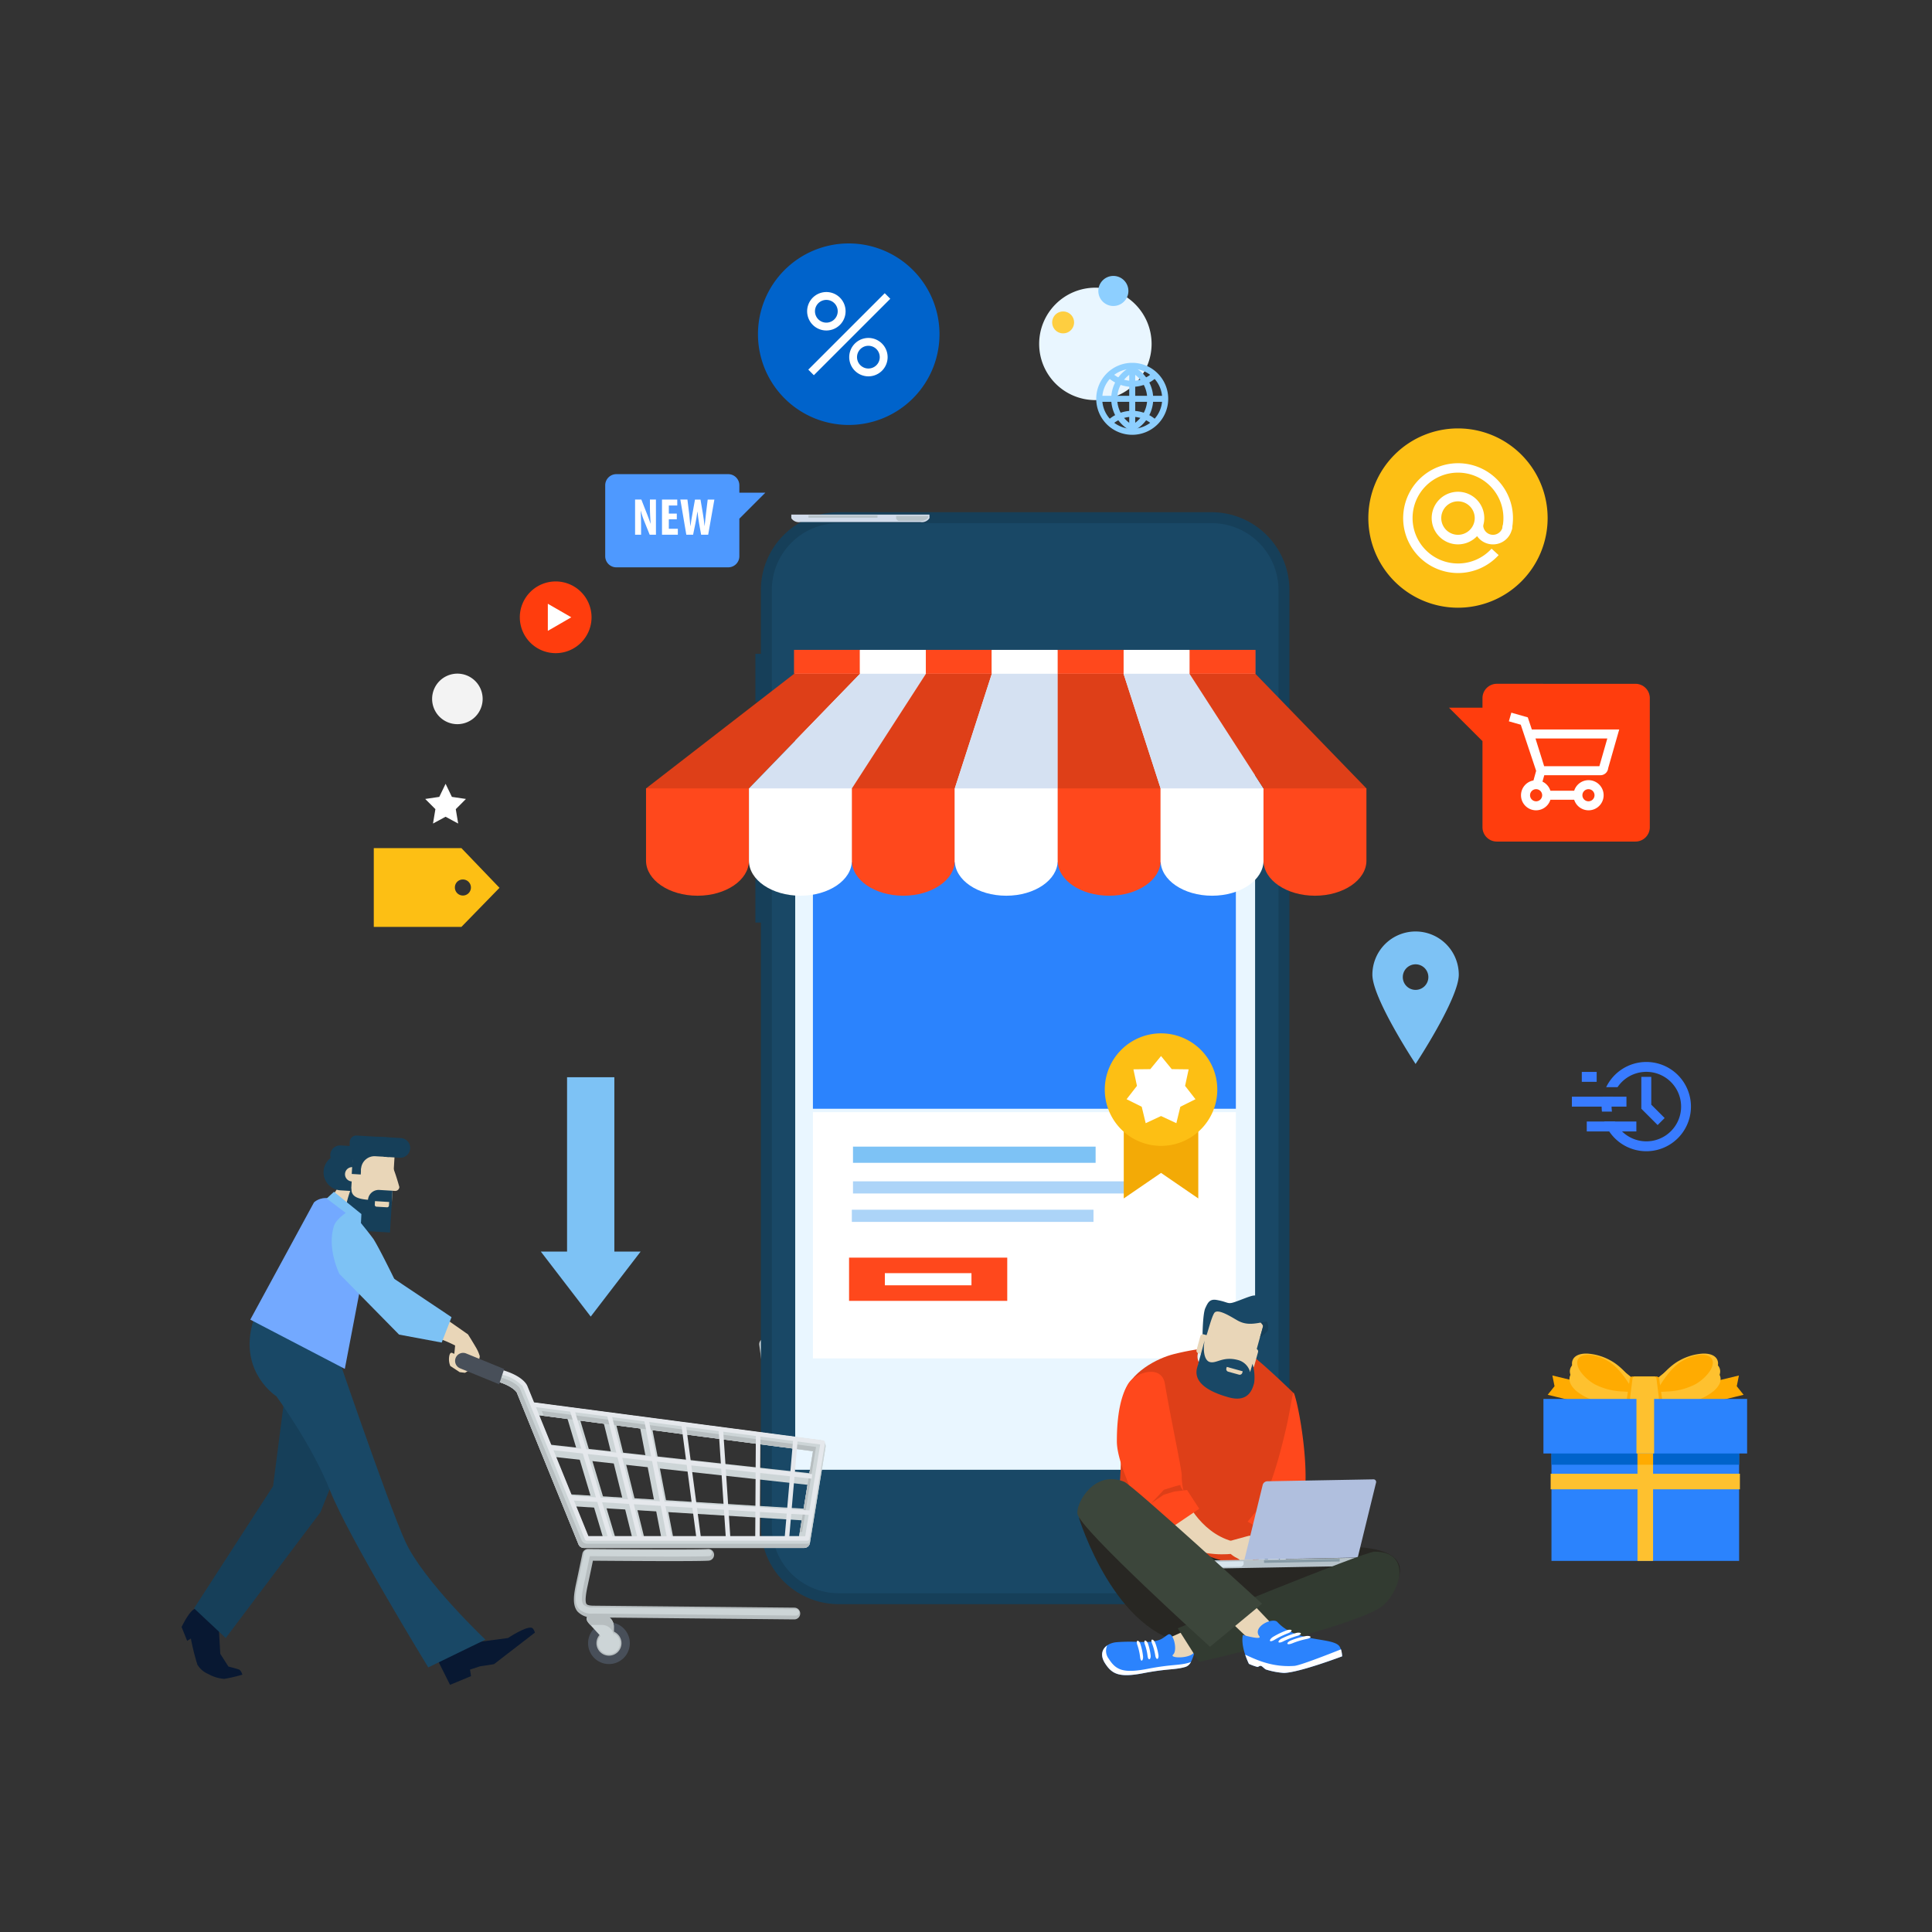 <svg xmlns="http://www.w3.org/2000/svg" width="500" height="500" viewBox="0 0 500 500">
  <rect x="0" y="0" width="500" height="500" fill="#333333" stroke="none"/>
  <g id="Business" transform="translate(-50 -50)">
    <rect id="Rectangle_545" data-name="Rectangle 545" width="500" height="500" transform="translate(50 50)" fill="none"/>
    <g id="Group_1738" data-name="Group 1738" transform="translate(0.424 0.484)">
      <rect id="Rectangle_544" data-name="Rectangle 544" width="500" height="500" transform="translate(49.576 49.516)" fill="none"/>
      <g id="Group_1434" data-name="Group 1434" transform="translate(-31.458 91.202)">
        <g id="Group_1430" data-name="Group 1430" transform="translate(480.476 308.616)">
          <path id="Path_1939" data-name="Path 1939" d="M633.579,437.892l.608-2.5.6-2.5-12.541-3.031.56,2.778-1.768,2.217Z" transform="translate(-619.937 -424.187)" fill="#ffab01"/>
          <path id="Path_1940" data-name="Path 1940" d="M673.763,437.892l-.605-2.5-.6-2.5,12.542-3.031-.561,2.778,1.77,2.217Z" transform="translate(-634.511 -424.187)" fill="#ffab01"/>
          <path id="Path_1941" data-name="Path 1941" d="M644.881,433.2h0c1.2.036,2.026.006,2.06.006l1.4-.049-.734-1.19c-.634-1.013-3.97-6.177-7.835-8.235a14.268,14.268,0,0,0-6.019-1.78c-1.831-.055-3.135.473-3.677,1.482s-.257,2.383.81,3.871a14.268,14.268,0,0,0,4.834,4C637.855,432.439,640.941,433.079,644.881,433.2Z" transform="translate(-622.418 -421.948)" fill="#fec12f"/>
          <path id="Path_1942" data-name="Path 1942" d="M644.707,435.134h0c1.081-.274,1.805-.514,1.834-.526l1.236-.409-.967-.965c-.837-.823-5.173-4.975-9.163-5.98a12.3,12.3,0,0,0-5.829-.176c-1.646.417-2.668,1.265-2.884,2.387s.407,2.384,1.75,3.551a13.238,13.238,0,0,0,5.363,2.634C638.254,436.2,641.17,436.032,644.707,435.134Z" transform="translate(-622.159 -423.322)" fill="#fec12f"/>
          <path id="Path_1943" data-name="Path 1943" d="M644.853,432.387h0c1.078-.276,1.806-.518,1.835-.526l1.234-.411-.969-.964c-.834-.823-5.174-4.976-9.163-5.981a12.29,12.29,0,0,0-5.827-.176c-1.646.419-2.671,1.266-2.886,2.387s.41,2.382,1.75,3.55a13.21,13.21,0,0,0,5.366,2.633C638.4,433.455,641.314,433.282,644.853,432.387Z" transform="translate(-622.2 -422.544)" fill="#fec12f"/>
          <path id="Path_1944" data-name="Path 1944" d="M643.506,431.888h0c.97.075,1.634.081,1.66.085l1.13.01-.544-.985c-.475-.84-2.967-5.124-6.005-6.927a11.427,11.427,0,0,0-4.78-1.66c-1.476-.115-2.544.26-3.018,1.053s-.3,1.912.506,3.149a11.483,11.483,0,0,0,3.743,3.4A17.2,17.2,0,0,0,643.506,431.888Z" transform="translate(-622.949 -422.073)" fill="#ffab01"/>
          <path id="Path_1945" data-name="Path 1945" d="M660.135,433.2h0c-1.2.036-2.025.006-2.061.006l-1.4-.049.732-1.19c.635-1.013,3.973-6.177,7.837-8.235a14.3,14.3,0,0,1,6.02-1.78c1.833-.055,3.138.473,3.682,1.482s.252,2.383-.815,3.871a14.26,14.26,0,0,1-4.832,4C667.161,432.439,664.073,433.079,660.135,433.2Z" transform="translate(-630.018 -421.948)" fill="#fec12f"/>
          <path id="Path_1946" data-name="Path 1946" d="M660.17,435.134h0c-1.08-.274-1.809-.514-1.837-.526L657.1,434.2l.969-.965c.833-.823,5.172-4.975,9.161-5.98a12.3,12.3,0,0,1,5.829-.176c1.648.417,2.671,1.265,2.886,2.387s-.407,2.384-1.752,3.551a13.2,13.2,0,0,1-5.362,2.634C666.623,436.2,663.707,436.032,660.17,435.134Z" transform="translate(-630.138 -423.322)" fill="#fec12f"/>
          <path id="Path_1947" data-name="Path 1947" d="M660.025,432.387h0c-1.081-.276-1.8-.518-1.835-.526l-1.233-.411.967-.964c.837-.823,5.174-4.976,9.163-5.981a12.3,12.3,0,0,1,5.83-.176c1.646.419,2.671,1.266,2.881,2.387s-.4,2.382-1.748,3.55a13.2,13.2,0,0,1-5.362,2.633C666.479,433.455,663.561,433.282,660.025,432.387Z" transform="translate(-630.098 -422.544)" fill="#fec12f"/>
          <path id="Path_1948" data-name="Path 1948" d="M663.055,431.888h0c-.969.075-1.632.081-1.66.085l-1.132.01.548-.985c.473-.84,2.964-5.124,6-6.927a11.427,11.427,0,0,1,4.782-1.66c1.476-.115,2.544.26,3.019,1.053s.294,1.912-.508,3.149a11.491,11.491,0,0,1-3.742,3.4A17.213,17.213,0,0,1,663.055,431.888Z" transform="translate(-631.033 -422.073)" fill="#ffab01"/>
          <path id="Path_1949" data-name="Path 1949" d="M658.731,436.009a.71.71,0,0,1-.759.643H650.36a.712.712,0,0,1-.762-.643l.762-5.15a.708.708,0,0,1,.761-.64h6.087a.711.711,0,0,1,.764.64Z" transform="translate(-628.016 -424.287)" fill="#ffab01"/>
          <path id="Path_1950" data-name="Path 1950" d="M658.229,435.822a.622.622,0,0,1-.621.622H651.38a.622.622,0,0,1-.622-.622l.622-4.981a.622.622,0,0,1,.622-.622h4.983a.622.622,0,0,1,.624.622Z" transform="translate(-628.345 -424.287)" fill="#fec12f"/>
          <path id="Path_1951" data-name="Path 1951" d="M670.958,454.526H622.4v30.3h48.56Z" transform="translate(-620.322 -431.163)" fill="#2b83fd"/>
          <path id="Path_1952" data-name="Path 1952" d="M670.958,454.526H622.4v5.4h48.56Z" transform="translate(-620.322 -431.163)" fill="#0063cb"/>
          <path id="Path_1953" data-name="Path 1953" d="M657.474,454.526h-4.027v30.3h4.027Z" transform="translate(-629.105 -431.163)" fill="#fec12f"/>
          <path id="Path_1954" data-name="Path 1954" d="M671.083,469.346v-4.027H622.107v4.027Z" transform="translate(-620.24 -434.216)" fill="#fec12f"/>
          <path id="Path_1955" data-name="Path 1955" d="M657.474,454.526h-4.027v5.4h4.027Z" transform="translate(-629.105 -431.163)" fill="#ffab01"/>
          <path id="Path_1956" data-name="Path 1956" d="M672.214,452.432H619.5V438.32h52.711Z" transform="translate(-619.503 -426.579)" fill="#2b83fd"/>
          <path id="Path_1957" data-name="Path 1957" d="M657.639,452.269h-4.565V437.742h4.565Z" transform="translate(-629 -426.415)" fill="#fec12f"/>
        </g>
        <path id="Path_1958" data-name="Path 1958" d="M373.047,493.478a5.4,5.4,0,1,1-5.4-5.393A5.4,5.4,0,0,1,373.047,493.478Z" transform="translate(-66.256 -132.041)" fill="#484f59"/>
        <path id="Path_1959" data-name="Path 1959" d="M371.737,494.328a3.239,3.239,0,1,1-3.238-3.239A3.238,3.238,0,0,1,371.737,494.328Z" transform="translate(-67.106 -132.89)" fill="#b7bec0"/>
        <path id="Path_1960" data-name="Path 1960" d="M371.522,494.471a2.879,2.879,0,1,1-2.881-2.876A2.877,2.877,0,0,1,371.522,494.471Z" transform="translate(-67.25 -133.034)" fill="#cdd5d7"/>
        <path id="Path_1961" data-name="Path 1961" d="M368.716,491.475c-.019,1.7-.965,2.06-2.111.813l-4.267-4.663c-1.142-1.252-.693-2.279,1-2.279h2.36a3.052,3.052,0,0,1,3.048,3.086Z" transform="translate(-66.101 -131.266)" fill="#cdd5d7"/>
        <path id="Path_1962" data-name="Path 1962" d="M362.725,488.045a3.051,3.051,0,0,1,.616-.057h2.36a3.037,3.037,0,0,1,3.024,2.8l.024-2.36a3.052,3.052,0,0,0-3.048-3.086h-2.36c-1.7,0-2.145,1.027-1,2.279Z" transform="translate(-66.101 -131.266)" fill="#b7bec0"/>
        <path id="Path_1963" data-name="Path 1963" d="M341.783,447.843a1.518,1.518,0,0,1-1.505-1.318l-3.764-28.36a1.518,1.518,0,1,1,3.01-.4l3.764,28.36a1.514,1.514,0,0,1-1.3,1.705A1.456,1.456,0,0,1,341.783,447.843Z" transform="translate(-58.971 -111.774)" fill="#cdd5d7"/>
        <path id="Path_1964" data-name="Path 1964" d="M353,448.355a1.519,1.519,0,0,1-1.515-1.418l-1.8-27.065a1.518,1.518,0,1,1,3.029-.2l1.8,27.065a1.514,1.514,0,0,1-1.409,1.615Z" transform="translate(-62.701 -112.287)" fill="#cdd5d7"/>
        <path id="Path_1965" data-name="Path 1965" d="M364.165,448.865h-.015a1.519,1.519,0,0,1-1.509-1.528l.158-25.77a1.521,1.521,0,0,1,1.524-1.51h.01a1.517,1.517,0,0,1,1.5,1.53l-.158,25.77A1.514,1.514,0,0,1,364.165,448.865Z" transform="translate(-66.366 -112.797)" fill="#cdd5d7"/>
        <path id="Path_1966" data-name="Path 1966" d="M374.612,449.375c-.043,0-.09,0-.133,0a1.517,1.517,0,0,1-1.381-1.648l2.116-24.476a1.52,1.52,0,0,1,3.029.263l-2.121,24.475A1.518,1.518,0,0,1,374.612,449.375Z" transform="translate(-69.322 -113.307)" fill="#cdd5d7"/>
        <path id="Path_1967" data-name="Path 1967" d="M338.867,181.779h-3.76V169.415h3.76Z" transform="translate(-58.577 -41.895)" fill="#163f59"/>
        <path id="Path_1968" data-name="Path 1968" d="M338.867,223.684h-3.76v-20.86h3.76Z" transform="translate(-58.577 -51.346)" fill="#163f59"/>
        <path id="Path_1969" data-name="Path 1969" d="M338.867,258.553h-3.76v-19.9h3.76Z" transform="translate(-58.577 -61.481)" fill="#163f59"/>
        <path id="Path_1970" data-name="Path 1970" d="M473.874,380.818a20.155,20.155,0,0,1-20.094,20.094h-96.6a20.155,20.155,0,0,1-20.094-20.094V138.41a20.155,20.155,0,0,1,20.094-20.094h96.6a20.155,20.155,0,0,1,20.094,20.094Z" transform="translate(-59.137 -27.44)" fill="#163f59"/>
        <path id="Path_1971" data-name="Path 1971" d="M358.3,399.2a17.285,17.285,0,0,1-17.26-17.262V139.528a17.282,17.282,0,0,1,17.26-17.262h96.6a17.278,17.278,0,0,1,17.256,17.262V381.935A17.28,17.28,0,0,1,454.9,399.2Z" transform="translate(-60.254 -28.557)" fill="#194866"/>
        <path id="Path_1972" data-name="Path 1972" d="M468.493,380.2H349.476V168.062H468.493Z" transform="translate(-62.642 -41.512)" fill="#e9f6ff"/>
        <path id="Path_1973" data-name="Path 1973" d="M355.865,308.42V244.6H465.323V308.42Z" transform="translate(-64.449 -63.162)" fill="#2b83fd"/>
        <path id="Path_1974" data-name="Path 1974" d="M355.865,398.561V334.828H465.323v63.733Z" transform="translate(-64.449 -88.687)" fill="#fff"/>
        <path id="Path_1975" data-name="Path 1975" d="M433.12,351.457H370.329v-4.19H433.12Z" transform="translate(-68.541 -92.206)" fill="#7dc2f5"/>
        <path id="Path_1976" data-name="Path 1976" d="M441.958,362.935H370.329v-3.143h71.629Z" transform="translate(-68.541 -95.749)" fill="#acd4f8"/>
        <path id="Path_1977" data-name="Path 1977" d="M432.453,373.186H369.915v-3.149h62.538Z" transform="translate(-68.424 -98.647)" fill="#acd4f8"/>
        <path id="Path_1978" data-name="Path 1978" d="M409.848,398.515H368.909V387.326h40.939Z" transform="translate(-68.139 -103.538)" fill="#ff481c"/>
        <path id="Path_1979" data-name="Path 1979" d="M404.243,396.072H381.827v-3.143h22.416Z" transform="translate(-71.793 -105.123)" fill="#fff"/>
        <path id="Path_1980" data-name="Path 1980" d="M295.64,217.942v18.727c0,5.017,5.967,9.078,13.319,9.078s13.311-4.061,13.311-9.078V217.942Z" transform="translate(-47.413 -55.622)" fill="#ff481c"/>
        <path id="Path_1981" data-name="Path 1981" d="M332.775,217.942v18.727c0,5.017,5.962,9.078,13.319,9.078s13.325-4.061,13.325-9.078V217.942Z" transform="translate(-57.917 -55.622)" fill="#fff"/>
        <path id="Path_1982" data-name="Path 1982" d="M369.929,217.942v18.727c0,5.017,5.957,9.078,13.31,9.078s13.32-4.061,13.32-9.078V217.942Z" transform="translate(-68.428 -55.622)" fill="#ff481c"/>
        <path id="Path_1983" data-name="Path 1983" d="M407.064,217.942v18.727c0,5.017,5.962,9.078,13.319,9.078s13.315-4.061,13.315-9.078V217.942Z" transform="translate(-78.932 -55.622)" fill="#fff"/>
        <path id="Path_1984" data-name="Path 1984" d="M444.2,217.942v18.727c0,5.017,5.963,9.078,13.32,9.078s13.315-4.061,13.315-9.078V217.942Z" transform="translate(-89.439 -55.622)" fill="#ff481c"/>
        <path id="Path_1985" data-name="Path 1985" d="M481.346,217.942v18.727c0,5.017,5.962,9.078,13.315,9.078s13.314-4.061,13.314-9.078V217.942Z" transform="translate(-99.945 -55.622)" fill="#fff"/>
        <path id="Path_1986" data-name="Path 1986" d="M518.48,217.942v18.727c0,5.017,5.968,9.078,13.315,9.078s13.32-4.061,13.32-9.078V217.942Z" transform="translate(-110.45 -55.622)" fill="#ff481c"/>
        <path id="Path_1987" data-name="Path 1987" d="M334.07,176.516q-19.228,14.878-38.43,29.745h26.63q14.425-14.877,28.822-29.745Z" transform="translate(-47.413 -43.904)" fill="#de3f18"/>
        <path id="Path_1988" data-name="Path 1988" d="M361.6,176.516q-14.4,14.878-28.822,29.745h26.644q9.6-14.877,19.206-29.745Z" transform="translate(-57.917 -43.904)" fill="#d5e1f2"/>
        <path id="Path_1989" data-name="Path 1989" d="M389.135,176.516q-9.61,14.878-19.206,29.745h26.63q4.8-14.877,9.607-29.745Z" transform="translate(-68.428 -43.904)" fill="#de3f18"/>
        <path id="Path_1990" data-name="Path 1990" d="M416.671,176.516q-4.8,14.878-9.607,29.745H433.7V176.516Z" transform="translate(-78.932 -43.904)" fill="#d5e1f2"/>
        <path id="Path_1991" data-name="Path 1991" d="M444.2,176.516v29.745h26.635q-4.8-14.877-9.612-29.745Z" transform="translate(-89.439 -43.904)" fill="#de3f18"/>
        <path id="Path_1992" data-name="Path 1992" d="M467.942,176.516q4.815,14.878,9.612,29.745h26.629q-9.6-14.877-19.205-29.745Z" transform="translate(-96.154 -43.904)" fill="#d5e1f2"/>
        <path id="Path_1993" data-name="Path 1993" d="M491.7,176.516q9.6,14.878,19.205,29.745h26.635q-14.4-14.877-28.818-29.745Z" transform="translate(-102.874 -43.904)" fill="#de3f18"/>
        <path id="Path_1994" data-name="Path 1994" d="M349.043,167.995v6.168H366.1v-6.168Z" transform="translate(-62.519 -41.493)" fill="#ff481c"/>
        <path id="Path_1995" data-name="Path 1995" d="M372.827,167.995v6.168h17.06v-6.168Z" transform="translate(-69.247 -41.493)" fill="#fff"/>
        <path id="Path_1996" data-name="Path 1996" d="M396.617,167.995v6.168h17.06v-6.168Z" transform="translate(-75.977 -41.493)" fill="#ff481c"/>
        <path id="Path_1997" data-name="Path 1997" d="M420.407,167.995v6.168h17.065v-6.168Z" transform="translate(-82.707 -41.493)" fill="#fff"/>
        <path id="Path_1998" data-name="Path 1998" d="M444.2,167.995v6.168h17.065v-6.168Z" transform="translate(-89.439 -41.493)" fill="#ff481c"/>
        <path id="Path_1999" data-name="Path 1999" d="M468,167.995v6.168h17.065v-6.168Z" transform="translate(-96.17 -41.493)" fill="#fff"/>
        <path id="Path_2000" data-name="Path 2000" d="M491.8,167.995v6.168h17.056v-6.168Z" transform="translate(-102.902 -41.493)" fill="#ff481c"/>
        <path id="Path_2001" data-name="Path 2001" d="M487.333,357.909l-9.641-6.612-9.65,6.612V337.48h19.291Z" transform="translate(-96.182 -89.437)" fill="#f3aa06"/>
        <path id="Path_2002" data-name="Path 2002" d="M490.312,320.945a14.559,14.559,0,1,1-14.557-14.557A14.559,14.559,0,0,1,490.312,320.945Z" transform="translate(-94.244 -80.642)" fill="#fdbf14"/>
        <path id="Path_2003" data-name="Path 2003" d="M477.982,314.575l2.771,3.388,4.376.052-.922,4.28,2.686,3.454-3.918,1.949-1.027,4.253-3.966-1.849-3.97,1.849-1.028-4.253-3.918-1.949,2.685-3.454-.917-4.28,4.372-.052Z" transform="translate(-96.472 -82.958)" fill="#fff"/>
        <path id="Path_2004" data-name="Path 2004" d="M383.819,120.068l.014-.029-.014-.864H348.064v.893l.09.164a2.348,2.348,0,0,0,2.227.878H381.5a2.359,2.359,0,0,0,2.23-.878Z" transform="translate(-62.242 -27.683)" fill="#d1dbea"/>
        <path id="Path_2005" data-name="Path 2005" d="M385.9,120.346v.024l.091.129a1.4,1.4,0,0,0,.521.444h5.436a2.482,2.482,0,0,0,2.145-.716l.086-.134.014-.019-.009-.425H385.9Z" transform="translate(-72.947 -27.817)" fill="#b6c2c9"/>
        <path id="Path_2006" data-name="Path 2006" d="M372.127,120.066H354.259v-.611h17.868Z" transform="translate(-63.995 -27.762)" fill="#b6c2c9"/>
        <path id="Path_2007" data-name="Path 2007" d="M478.856,421.5c-4.027,1.013-11.452,4.625-13,10.8-2.336,9.269,2.331,22.88-5.054,36.191-2.361,4.242,40.823,9.946,40.823,9.946l8.332-46.839s-10.406-10.171-12.537-10.855C493.007,419.322,486.906,419.475,478.856,421.5Z" transform="translate(-94.106 -112.726)" fill="#de3f18"/>
        <path id="Path_2008" data-name="Path 2008" d="M524.741,436.242c1.505,3.746,5.294,26.014,1.066,31.265-.483.606,2.2,1.548,1.71,4.319-.081.463-.888,2.67-.888,2.67l-3.454.9-10.429-5.933,2-2.432.946.019a2.13,2.13,0,0,0,.645-1.858c-.243-1.018,2.394-2.676,6.383-19.961C523.89,440.146,524.411,435.416,524.741,436.242Z" transform="translate(-108.827 -117.348)" fill="#ff481c"/>
        <path id="Path_2009" data-name="Path 2009" d="M521.869,478.057l-3.086-.683-1.248-.2a2.273,2.273,0,0,1-.688,1.476l2.393.077,2.8.6,3.392,1.93Z" transform="translate(-109.988 -128.956)" fill="#ecb60d"/>
        <path id="Path_2010" data-name="Path 2010" d="M517.329,482.415a9.208,9.208,0,0,1,4.415,1.223c1.548.951,2.967,3.025,1.548,4.142a23.2,23.2,0,0,1-3.612,2.169S514.252,490.1,517.329,482.415Z" transform="translate(-109.857 -130.437)" fill="#c4d1e1"/>
        <path id="Path_2011" data-name="Path 2011" d="M521.808,489.8l-1.453-.311s-5-.455-5.714-.067-3.01,1.944-3.01,1.944l-.473.435a2.425,2.425,0,0,0,2.622-.359c1.51-1.056,1.634-.243,1.634-.243l-.253,1.332.024,1.7-.234.716s-.214.392-.048.536a.945.945,0,0,0,.947.214l1.524-2.656.416,2.89a1.057,1.057,0,0,0,.683.493c.445.1.45-.024.45-.024l.344-.732a.867.867,0,0,0,.305.5,1.456,1.456,0,0,0,.9.258l-.143-3.043.626,1.548a1.169,1.169,0,0,0,.683.492c.507.114.64.153.64.153Z" transform="translate(-108.379 -132.375)" fill="#e4eef3"/>
        <path id="Path_2012" data-name="Path 2012" d="M484.66,472.02s3.626,9.2,12.355,11.663c1.51.425,2.437,2.059,1.71,2.579-.937.669-2.212.818-4.4.812-4.563-.009-10.774-1.428-15.069-5.585-6.359-6.154-8.361-8.948-7.715-12.044S484.66,472.02,484.66,472.02Z" transform="translate(-97.139 -126.506)" fill="#e9d6b8"/>
        <path id="Path_2013" data-name="Path 2013" d="M468.461,431.667c-1.844,3.038-2.914,7.916-2.905,14.892.019,5.4,4.678,14.246,5.39,16.965.119.453.405,2.4.405,2.4l5.165,5.064,10.363-7.018-3.154-4.835-.936.1a16.282,16.282,0,0,1-.44-3.707c.162-1.036-2.867-14.968-4.362-23.9C477.123,426.484,470.3,428.657,468.461,431.667Z" transform="translate(-95.479 -115.195)" fill="#ff481c"/>
        <path id="Path_2014" data-name="Path 2014" d="M481.245,470.614l3.02-.932,1.228-.305a2.286,2.286,0,0,0,.808,1.414l-2.374.277-2.747.831-3.211,2.208Z" transform="translate(-98.99 -126.749)" fill="#de3f18"/>
        <path id="Path_2015" data-name="Path 2015" d="M505.946,489.054l5.274-1.443s1.5,2,1.213,2.5,0,3.464,0,3.464l-2.556,2.179-2.078-.693s-.143-.909.564-.994-.478-.607-.85-.822S504.083,491.458,505.946,489.054Z" transform="translate(-106.735 -131.907)" fill="#e9d6b8"/>
        <path id="Path_2016" data-name="Path 2016" d="M494.838,417.69a3.229,3.229,0,0,0,1.973,4.109l3,1.051a3.232,3.232,0,0,0,4.109-1.978l2.665-7.606a3.238,3.238,0,0,0-1.978-4.113l-3-1.047a3.232,3.232,0,0,0-4.108,1.973Z" transform="translate(-103.711 -109.365)" fill="#e4eef3"/>
        <path id="Path_2017" data-name="Path 2017" d="M507.949,423.564a2.082,2.082,0,0,1-2.561,1.453l-9.029-2.489a2.073,2.073,0,0,1-1.452-2.562l3.683-13.376a2.079,2.079,0,0,1,2.56-1.453l9.03,2.485a2.093,2.093,0,0,1,1.457,2.565Z" transform="translate(-103.76 -108.555)" fill="#e9d6b8"/>
        <path id="Path_2018" data-name="Path 2018" d="M517,414.109a8.017,8.017,0,0,0,2.016-1.7,3.11,3.11,0,0,0-.592-2.857c-.845-.866-1.978-.01-1.978-.01s1.357,1.337,1.347,1.7S517,414.109,517,414.109Z" transform="translate(-109.875 -109.716)" fill="#163f59"/>
        <path id="Path_2019" data-name="Path 2019" d="M496.476,411.207s.052-5.523.721-6.957,1.117-2.436,3-2.092c2.819.506,2.694,1.1,4.261.635s4.529-1.821,5.413-1.8a2.865,2.865,0,0,1,2.876,3.716,2.99,2.99,0,0,0,.559,2.8c-.172.206-.737.287-1.73.483-2.857.564-4.434.4-6.216-.63s-5.069-3.111-5.876-1.806-1.839,5.7-2.1,5.992S496.743,411.55,496.476,411.207Z" transform="translate(-104.225 -107.405)" fill="#194866"/>
        <path id="Path_2020" data-name="Path 2020" d="M497.592,419.961a.7.7,0,0,1-.855.478l-1.954-.536a.693.693,0,0,1-.483-.85l.985-3.569a.7.7,0,0,1,.855-.487l1.95.54a.7.7,0,0,1,.487.856Z" transform="translate(-103.603 -111.359)" fill="#e9d6b8"/>
        <path id="Path_2021" data-name="Path 2021" d="M513.827,424.428a.7.7,0,0,1-.86.488l-1.949-.535a.7.7,0,0,1-.483-.855l.98-3.569a.692.692,0,0,1,.855-.483l1.954.535a.7.7,0,0,1,.483.855Z" transform="translate(-108.195 -112.624)" fill="#e9d6b8"/>
        <path id="Path_2022" data-name="Path 2022" d="M496.4,417.2s-1.449,5.269-1.935,7.028c-.44,1.586-.765,5.245,8.207,7.715,5.313,1.462,6.187-2.488,6.546-3.773a11.852,11.852,0,0,0-.44-4.922l-.6,2.174a4.4,4.4,0,0,0-3.047-3.119c-4.07-1.119-5.652,1.008-7.434.477C496.323,422.364,495.9,419.822,496.4,417.2Z" transform="translate(-103.605 -111.988)" fill="#194866"/>
        <path id="Path_2023" data-name="Path 2023" d="M505.547,428l2.785.769a.7.7,0,0,0,.855-.488l.105-.382-4.124-1.142-.11.392A.692.692,0,0,0,505.547,428Z" transform="translate(-106.646 -114.693)" fill="#e9d6b8"/>
        <path id="Path_2024" data-name="Path 2024" d="M534.585,495.884c-1.281,3.555-23.821,16.64-31.369,15.861l-22.76,1.084c-19.354-2.365-28.518-32.435-28.518-32.435.775-7.553,19.841,3.393,26.64,6.784,10.764,5.37,17.567,5.643,17.567,5.643,7.2.74,15.551-4.816,24.639-5.012C530.768,487.6,536.616,490.28,534.585,495.884Z" transform="translate(-91.627 -129.129)" fill="#282723"/>
        <path id="Path_2025" data-name="Path 2025" d="M498.14,497.317l-.019-.033v-.947l39.176-.711.014.946v.034l-.1.171a2.571,2.571,0,0,1-2.422,1.018l-34.092.616a2.563,2.563,0,0,1-2.461-.922Z" transform="translate(-104.691 -134.174)" fill="#b6c2c9"/>
        <path id="Path_2026" data-name="Path 2026" d="M507.726,497.662v.024l-.09.148a1.642,1.642,0,0,1-.564.493l-5.963.1a2.713,2.713,0,0,1-2.36-.736l-.1-.143-.019-.024v-.463l9.077-.168Z" transform="translate(-104.836 -134.534)" fill="#d8e5ed"/>
        <path id="Path_2027" data-name="Path 2027" d="M518.674,497.079l19.578-.359-.014-.668-19.579.357Z" transform="translate(-110.501 -134.295)" fill="#879ba6"/>
        <path id="Path_2028" data-name="Path 2028" d="M511.585,488.132l4.73-19.349a1.281,1.281,0,0,1,1.146-.942l27.486-.5a.681.681,0,0,1,.693.9l-4.73,19.344Z" transform="translate(-108.499 -126.174)" fill="#b0bfde"/>
        <path id="Path_2029" data-name="Path 2029" d="M485.539,528.936c2.713.463,4.777-2.686,4.777-2.686l7-5.513-1.481-3.727-13.64,6.13S482.824,528.473,485.539,528.936Z" transform="translate(-100.187 -140.223)" fill="#e9d6b8"/>
        <path id="Path_2030" data-name="Path 2030" d="M484.111,527.8a6.855,6.855,0,0,1-.516,1.759c-.521,1.443-1.161,1.939-1.84,2.14-2.612.774-4.495.382-10.788,1.6s-8.174.3-10.013-2.6.067-5.178,3.134-5.414c4.443-.333,6.913.172,9.225-.176,2.422-.369,2.575-.913,3.989-1.788,1.333-.812,2.557,4.052,1.3,5.185C477.494,529.49,483.169,529.643,484.111,527.8Z" transform="translate(-93.972 -141.982)" fill="#2b83fd"/>
        <path id="Path_2031" data-name="Path 2031" d="M482.765,531.734c-2.613.769-4.5.387-10.788,1.6s-8.174.3-10.018-2.6a3.333,3.333,0,0,1-.392-3.469c-1.385.951-1.854,2.618-.612,4.577,1.839,2.9,3.726,3.808,10.013,2.6s8.175-.822,10.788-1.6a2.4,2.4,0,0,0,1.462-1.3A2.079,2.079,0,0,1,482.765,531.734Z" transform="translate(-93.974 -143.122)" fill="#fff"/>
        <path id="Path_2032" data-name="Path 2032" d="M493.5,529.689a.577.577,0,0,0,.01-.087l-.062.1Z" transform="translate(-103.368 -143.785)" fill="#e9d6b8"/>
        <path id="Path_2033" data-name="Path 2033" d="M474.057,530.73c-.2.072-.382-.306-.44-.84a15.186,15.186,0,0,0-.731-3.239c-.181-.531-.176-1,.044-1.06s.577.32.749.835a15.256,15.256,0,0,1,.688,3.206C474.421,530.162,474.262,530.649,474.057,530.73Z" transform="translate(-97.516 -142.649)" fill="#fff"/>
        <path id="Path_2034" data-name="Path 2034" d="M476.78,530.358c-.219.042-.411-.33-.468-.832a14.053,14.053,0,0,0-.716-3.048c-.177-.5-.167-.932.067-.96s.6.344.765.846a13.745,13.745,0,0,1,.678,3.015C477.157,529.876,476.99,530.31,476.78,530.358Z" transform="translate(-98.284 -142.629)" fill="#fff"/>
        <path id="Path_2035" data-name="Path 2035" d="M479.548,530.171c-.224.029-.444-.368-.521-.883a15.562,15.562,0,0,0-.855-3.149c-.2-.516-.2-.951.047-.96s.627.391.818.9a15.061,15.061,0,0,1,.812,3.11C479.92,529.708,479.767,530.143,479.548,530.171Z" transform="translate(-99.007 -142.534)" fill="#fff"/>
        <path id="Path_2036" data-name="Path 2036" d="M487.521,513.269s48.144-19.788,50.891-19.822c9.3-.085,7.165,9.326,2.455,13.75-5.557,5.222-47.823,14.781-47.823,14.781Z" transform="translate(-101.692 -133.557)" fill="#323b31"/>
        <path id="Path_2037" data-name="Path 2037" d="M508.966,518.776l-13.143-12.461,5.6-5.546,14.347,15.082Z" transform="translate(-104.041 -135.629)" fill="#e9d6b8"/>
        <path id="Path_2038" data-name="Path 2038" d="M499.09,499.5s-33.442-30.658-35.7-31.57c-7.63-3.1-12.36,5.333-12.092,8.247.349,3.773,34.326,34.474,34.326,34.474Z" transform="translate(-91.442 -126.149)" fill="#3c463b"/>
        <path id="Path_2039" data-name="Path 2039" d="M535.758,524.725c.783.721.917,2.842.917,2.842s-11.161,4.224-15.082,4.3a19.835,19.835,0,0,1-4.605-.875c-.3-.076-.975-.841-1.261-.927-.535-.158-.66.363-1.119.214a14.353,14.353,0,0,1-2.063-.759c-2.361-5.012-1.558-7.482-1.558-7.482s5.126,1.467,4.247.321c-1.883-2.456,3.492-4.969,4.691-3.66C524.7,523.927,533.494,522.631,535.758,524.725Z" transform="translate(-108.293 -140.598)" fill="#2b83fd"/>
        <path id="Path_2040" data-name="Path 2040" d="M536.667,528.69c-3.43,1.362-10.635,4.18-12.073,4.281-5.872.416-9.981-1.672-12.722-2.9a21.431,21.431,0,0,0,.96,2.374,14.345,14.345,0,0,0,2.063.759c.459.148.584-.372,1.119-.214.287.086.965.851,1.261.927a19.836,19.836,0,0,0,4.605.875c3.922-.072,15.083-4.3,15.083-4.3A7.687,7.687,0,0,0,536.667,528.69Z" transform="translate(-108.581 -143.527)" fill="#fff"/>
        <path id="Path_2041" data-name="Path 2041" d="M533.081,524.072c.11.2-.329.42-.956.554a21.089,21.089,0,0,0-3.769,1.142c-.607.248-1.165.306-1.251.09s.339-.616.941-.855a20.878,20.878,0,0,1,3.727-1.1C532.4,523.78,532.981,523.881,533.081,524.072Z" transform="translate(-112.887 -142.158)" fill="#fff"/>
        <path id="Path_2042" data-name="Path 2042" d="M529.672,522.853c.1.2-.334.478-.941.65a21.831,21.831,0,0,0-3.645,1.437c-.582.292-1.118.382-1.2.163s.329-.673.908-.955a21.427,21.427,0,0,1,3.611-1.385C529.008,522.595,529.577,522.657,529.672,522.853Z" transform="translate(-111.977 -141.823)" fill="#fff"/>
        <path id="Path_2043" data-name="Path 2043" d="M526.389,521.774c.09.206-.326.526-.918.75a22.237,22.237,0,0,0-3.511,1.711c-.564.339-1.075.463-1.152.229s.31-.721.87-1.051a21.491,21.491,0,0,1,3.487-1.659C525.749,521.54,526.3,521.564,526.389,521.774Z" transform="translate(-111.106 -141.523)" fill="#fff"/>
        <path id="Path_2044" data-name="Path 2044" d="M231.518,183.114a6.538,6.538,0,1,1-6.536-6.544A6.535,6.535,0,0,1,231.518,183.114Z" transform="translate(-25.575 -43.919)" fill="#f3f3f3"/>
        <path id="Path_2045" data-name="Path 2045" d="M466.611,51.833a14.549,14.549,0,1,1-14.55-14.55A14.549,14.549,0,0,1,466.611,51.833Z" transform="translate(-87.545 -4.517)" fill="#e9f6ff"/>
        <path id="Path_2046" data-name="Path 2046" d="M467.425,65.958a7.76,7.76,0,1,0,7.759,7.759A7.768,7.768,0,0,0,467.425,65.958Zm0,17.073a9.313,9.313,0,1,1,9.315-9.314A9.322,9.322,0,0,1,467.425,83.031Z" transform="translate(-93.373 -12.19)" fill="#8dcfff"/>
        <path id="Path_2047" data-name="Path 2047" d="M468.955,67.337a7.748,7.748,0,0,0,0,13.428,7.749,7.749,0,0,0,0-13.428Zm0,15.182-.353-.18a9.3,9.3,0,0,1,0-16.575l.353-.18.354.18a9.3,9.3,0,0,1,0,16.575Z" transform="translate(-94.903 -12.523)" fill="#8dcfff"/>
        <path id="Path_2048" data-name="Path 2048" d="M468.581,71.616a9.269,9.269,0,0,1-6.379-2.541l1.063-1.129a7.734,7.734,0,0,0,10.63,0l1.067,1.129A9.27,9.27,0,0,1,468.581,71.616Z" transform="translate(-94.53 -13.191)" fill="#8dcfff"/>
        <path id="Path_2049" data-name="Path 2049" d="M473.9,85.388a7.731,7.731,0,0,0-10.63,0L462.2,84.26a9.279,9.279,0,0,1,12.76,0Z" transform="translate(-94.53 -17.087)" fill="#8dcfff"/>
        <path id="Path_2050" data-name="Path 2050" d="M471.569,82.561h-1.552V65.488h1.552Z" transform="translate(-96.741 -12.496)" fill="#8dcfff"/>
        <path id="Path_2051" data-name="Path 2051" d="M476.268,77.86H459.193V76.307h17.075Z" transform="translate(-93.679 -15.556)" fill="#8dcfff"/>
        <path id="Path_2052" data-name="Path 2052" d="M383.014,44.805a23.489,23.489,0,1,1-23.491-23.491A23.492,23.492,0,0,1,383.014,44.805Z" transform="translate(-58.84)" fill="#0063cb"/>
        <path id="Path_2053" data-name="Path 2053" d="M355.633,60.5l19.782-19.782-1.44-1.44L354.193,59.057" transform="translate(-63.976 -5.081)" fill="#fff"/>
        <path id="Path_2054" data-name="Path 2054" d="M362.713,43.833h-1.02a2.942,2.942,0,1,1-.859-2.077,2.929,2.929,0,0,1,.859,2.077h2.036a4.975,4.975,0,1,0-1.459,3.518,4.972,4.972,0,0,0,1.459-3.518Z" transform="translate(-63.859 -4.963)" fill="#fff"/>
        <path id="Path_2055" data-name="Path 2055" d="M377.884,60.387h-1.017A2.941,2.941,0,1,1,376,58.305a2.935,2.935,0,0,1,.863,2.082H378.9a4.968,4.968,0,1,0-1.455,3.515,4.969,4.969,0,0,0,1.455-3.515Z" transform="translate(-68.152 -9.646)" fill="#fff"/>
        <path id="Path_2056" data-name="Path 2056" d="M568.947,284.736a3.308,3.308,0,1,1,3.31-3.312A3.309,3.309,0,0,1,568.947,284.736Zm0-15.116A11.186,11.186,0,0,0,557.768,280.8c0,6.178,11.183,23.109,11.183,23.109s11.179-16.931,11.179-23.109A11.185,11.185,0,0,0,568.951,269.62Z" transform="translate(-121.564 -70.241)" fill="#7dc2f5"/>
        <g id="Group_1431" data-name="Group 1431" transform="translate(435.169 69.192)">
          <path id="Path_2057" data-name="Path 2057" d="M602.714,111.274a23.2,23.2,0,1,1-23.195-23.2A23.2,23.2,0,0,1,602.714,111.274Z" transform="translate(-556.324 -88.078)" fill="#fdbf14"/>
          <path id="Path_2058" data-name="Path 2058" d="M583.058,129.039a14.21,14.21,0,1,1,13.873-11.059l-2.412-.55a12,12,0,0,0,.291-2.617,11.755,11.755,0,1,0-11.752,11.752,11.709,11.709,0,0,0,8.685-3.837l1.829,1.668a14.253,14.253,0,0,1-10.514,4.643Z" transform="translate(-559.862 -91.616)" fill="#fff"/>
          <path id="Path_2059" data-name="Path 2059" d="M585.986,113.411a4.331,4.331,0,1,0,4.328,4.329A4.339,4.339,0,0,0,585.986,113.411Zm0,11.137a6.806,6.806,0,1,1,6.8-6.808A6.814,6.814,0,0,1,585.986,124.548Z" transform="translate(-562.79 -94.544)" fill="#fff"/>
          <path id="Path_2060" data-name="Path 2060" d="M599.314,127.963a5,5,0,0,1-5.016-4.968h2.475a2.542,2.542,0,0,0,5.083,0h2.475A5,5,0,0,1,599.314,127.963Z" transform="translate(-567.066 -97.955)" fill="#fff"/>
        </g>
        <path id="Path_2061" data-name="Path 2061" d="M268.652,152.576a9.28,9.28,0,1,1-9.283-9.278A9.282,9.282,0,0,1,268.652,152.576Z" transform="translate(-34.528 -34.507)" fill="#ff3d0d"/>
        <path id="Path_2062" data-name="Path 2062" d="M266.27,154.854l-3.033,1.758-3.038,1.753v-7.014l3.038,1.753Z" transform="translate(-37.387 -36.785)" fill="#fff"/>
        <path id="Path_2063" data-name="Path 2063" d="M447.881,48.7a2.834,2.834,0,1,1-2.835-2.834A2.833,2.833,0,0,1,447.881,48.7Z" transform="translate(-88.875 -6.945)" fill="#fece40"/>
        <path id="Path_2064" data-name="Path 2064" d="M466.65,36.935a3.89,3.89,0,1,1-3.89-3.893A3.891,3.891,0,0,1,466.65,36.935Z" transform="translate(-93.588 -3.318)" fill="#8dcfff"/>
        <path id="Path_2065" data-name="Path 2065" d="M312.742,104.578a2.881,2.881,0,0,1,2.881,2.881v1.92h6.722l-6.722,6.722v9.712a2.881,2.881,0,0,1-2.881,2.881H283.791a2.881,2.881,0,0,1-2.881-2.881V107.459a2.881,2.881,0,0,1,2.881-2.881Z" transform="translate(-43.246 -23.554)" fill="#4e99ff"/>
        <path id="Path_2066" data-name="Path 2066" d="M297.088,122.849h-1.62l-1.39-3.454a27.034,27.034,0,0,1-.932-2.737h-.029c.058.917.124,2.317.124,4.151v2.04h-1.553v-9.1h1.62l1.4,3.564c.282.7.717,1.873.97,2.656h.029c-.057-.956-.177-2.532-.177-4.209v-2.012h1.553Z" transform="translate(-46.295 -26.149)" fill="#fff"/>
        <path id="Path_2067" data-name="Path 2067" d="M305.5,122.849h-4.1v-9.1h3.951v1.538h-2.184v2.093h2.064v1.472h-2.064v2.455H305.5Z" transform="translate(-49.041 -26.149)" fill="#fff"/>
        <path id="Path_2068" data-name="Path 2068" d="M315.223,122.849H313.4l-.54-2.982c-.143-.835-.282-1.877-.4-2.981h-.029c-.162,1.09-.311,2.1-.5,2.991l-.612,2.972h-1.753l-1.548-9.1h1.834l.445,3.631c.119,1.037.2,2.079.31,3.187h.039c.125-1.123.326-2.107.511-3.2l.65-3.616h1.428l.611,3.593c.164,1.023.326,2.035.43,3.225h.024c.12-1.19.229-2.159.354-3.215l.444-3.6h1.73Z" transform="translate(-50.914 -26.149)" fill="#fff"/>
        <g id="Group_1432" data-name="Group 1432" transform="translate(456.042 135.279)">
          <path id="Path_2069" data-name="Path 2069" d="M597.8,180.235a3.713,3.713,0,0,0-3.712,3.712v2.475h-8.662l8.662,8.658v22.272a3.712,3.712,0,0,0,3.712,3.712h35.879a3.712,3.712,0,0,0,3.712-3.712v-33.4a3.713,3.713,0,0,0-3.712-3.712Z" transform="translate(-585.431 -180.235)" fill="#ff3d0d"/>
          <path id="Path_2070" data-name="Path 2070" d="M630.447,204.514H616.158l-2.245-7.171H632.5Zm-16.377,9.077a1.567,1.567,0,1,1,1.572-1.567A1.568,1.568,0,0,1,614.07,213.592Zm13.558-3.134a1.567,1.567,0,1,1-1.572,1.567A1.568,1.568,0,0,1,627.628,210.458Zm-14.657-15.45-1.046-3.135-4.261-1.219-.64,2.241,3.082.88,3.979,11.934-.693,2.489a3.892,3.892,0,1,0,4.382,4.993h6.154a3.9,3.9,0,1,0,0-2.331h-6.154a3.9,3.9,0,0,0-2.05-2.355l.463-1.663h14.5a2,2,0,0,0,2.031-1.8l2.866-10.032Z" transform="translate(-591.539 -183.182)" fill="#fff"/>
        </g>
        <path id="Path_2071" data-name="Path 2071" d="M659.047,334.557l-4.219-4.218v-8.256H657.4v7.195l3.464,3.464Z" transform="translate(-149.02 -85.082)" fill="#387bff"/>
        <path id="Path_2072" data-name="Path 2072" d="M643.888,331.815H629.766v-2.57h14.122Z" transform="translate(-141.93 -87.108)" fill="#387bff"/>
        <path id="Path_2073" data-name="Path 2073" d="M640.778,329.4a11.223,11.223,0,0,0-.273,2.46,11.742,11.742,0,0,0,.076,1.285h2.595a9.508,9.508,0,0,1-.1-1.285,8.873,8.873,0,0,1,.349-2.46Z" transform="translate(-144.968 -87.151)" fill="#387bff"/>
        <path id="Path_2074" data-name="Path 2074" d="M652.327,316.713a11.554,11.554,0,0,0-10.385,6.526h2.942a8.993,8.993,0,1,1-.664,8.882h-2.775a11.551,11.551,0,1,0,10.882-15.408Z" transform="translate(-145.234 -83.563)" fill="#387bff"/>
        <path id="Path_2075" data-name="Path 2075" d="M647.973,340.769H635.136V338.2h12.837Z" transform="translate(-143.45 -89.641)" fill="#387bff"/>
        <path id="Path_2076" data-name="Path 2076" d="M637.194,322.864h-3.851V320.3h3.851Z" transform="translate(-142.942 -84.577)" fill="#387bff"/>
        <g id="Group_1433" data-name="Group 1433" transform="translate(128.034 237.099)">
          <path id="Path_2077" data-name="Path 2077" d="M179.639,367.032l3.889-5.9,6.707.133-1.743,5.9-2.551,4.558Z" transform="translate(-142.632 -333.227)" fill="#e9d6b8"/>
          <path id="Path_2078" data-name="Path 2078" d="M196.289,350.093a2.525,2.525,0,0,1-2.676,2.374l-9.55-.573a2.532,2.532,0,1,1,.311-5.055l9.541.573A2.533,2.533,0,0,1,196.289,350.093Z" transform="translate(-143.211 -329.183)" fill="#163f59"/>
          <path id="Path_2079" data-name="Path 2079" d="M193.589,355.266a4.678,4.678,0,0,1-4.95,4.39l-4.978-.3a4.679,4.679,0,0,1,.564-9.341l4.983.3A4.674,4.674,0,0,1,193.589,355.266Z" transform="translate(-142.527 -330.08)" fill="#163f59"/>
          <path id="Path_2080" data-name="Path 2080" d="M199.636,361.9l.879-14.6c.139-2.327-1.887-.115-4.213-.253l-2.241-.138a4.22,4.22,0,0,0-4.467,3.956l-.621,10.391Z" transform="translate(-145.272 -329.013)" fill="#e9d6b8"/>
          <path id="Path_2081" data-name="Path 2081" d="M190.7,356.626a1.852,1.852,0,1,1-1.735-1.958A1.853,1.853,0,0,1,190.7,356.626Z" transform="translate(-144.713 -331.398)" fill="#e9d6b8"/>
          <path id="Path_2082" data-name="Path 2082" d="M202.529,359.422a1.054,1.054,0,0,0,.97,1.137l.861.053a1.062,1.062,0,0,0,1.1-1.013s-1.558-5.652-2.131-5.69a1.743,1.743,0,0,0-.535,1.046Z" transform="translate(-149.107 -331.185)" fill="#e9d6b8"/>
          <path id="Path_2083" data-name="Path 2083" d="M193.279,365.268c-4.21-.253-4.572-1.572-4.605-3.058a30.165,30.165,0,0,0-1.414,4.821l-.081,1.328c-.158,2.57,2.36,4.806,5.613,5l5.9.359.392-6.546.1-1.552Z" transform="translate(-144.763 -333.532)" fill="#163f59"/>
          <path id="Path_2084" data-name="Path 2084" d="M201.631,363.107l-3.368-.205a2.776,2.776,0,0,0-2.919,3.344l6.077.368Z" transform="translate(-147.057 -333.727)" fill="#163f59"/>
          <path id="Path_2085" data-name="Path 2085" d="M197.8,366.934l-.053.937a.47.47,0,0,0,.435.5l2.732.162a.474.474,0,0,0,.5-.44l.057-.936Z" transform="translate(-147.754 -334.869)" fill="#e9d6b8"/>
          <path id="Path_2086" data-name="Path 2086" d="M199.07,343.783l-8.638-.521a1.685,1.685,0,0,0-1.786,1.582l-.205,3.368,10.324.621Z" transform="translate(-145.122 -328.171)" fill="#163f59"/>
          <path id="Path_2087" data-name="Path 2087" d="M206.2,346.737a2.552,2.552,0,0,1-2.695,2.393l-5.847-.354a2.549,2.549,0,1,1,.306-5.088l5.847.354A2.547,2.547,0,0,1,206.2,346.737Z" transform="translate(-147.05 -328.292)" fill="#163f59"/>
          <path id="Path_2088" data-name="Path 2088" d="M192.137,348.7l-2.331-.143-.372,6.144,2.331.143Z" transform="translate(-145.403 -329.669)" fill="#163f59"/>
          <path id="Path_2089" data-name="Path 2089" d="M197.881,345.347l-6.87-.411-.44,7.229,6.876.415Z" transform="translate(-145.725 -328.646)" fill="#163f59"/>
          <path id="Path_2090" data-name="Path 2090" d="M192.8,353.992a3.489,3.489,0,0,1,3.688-3.263l1.8.105c1.92.114,2.851,1.738,2.737,3.654a3.488,3.488,0,0,1-3.688,3.268l-1.266-.076A3.485,3.485,0,0,1,192.8,353.992Z" transform="translate(-146.354 -330.283)" fill="#e9d6b8"/>
          <path id="Path_2091" data-name="Path 2091" d="M221.649,415.886a32.527,32.527,0,0,1,3.55,1.572s-.138,1.581-.2,2.035-.894-.894-1.276.5a4.554,4.554,0,0,0,.234,2.766l2.432,1.6,1.366.166,1.142-.7.234-2.6-.439-4.42-4.553-3.349-2.853.468Z" transform="translate(-154.414 -348.027)" fill="#e9d6b8"/>
          <path id="Path_2092" data-name="Path 2092" d="M223.963,410.132l5.026,3.511s1.113,1.763,1.963,3.22a10.01,10.01,0,0,1,1.089,2.437s-.444,2.737-.937,3.249-1.806-.11-1.806-.11l-2.656.219s-.937-.334-.148-1.213,2.6-.66,2.6-.66-.067-1.442-.024-2.006-2.107-3.431-2.107-3.431L222.9,413.28Z" transform="translate(-154.87 -347.089)" fill="#e9d6b8"/>
          <path id="Path_2093" data-name="Path 2093" d="M204.576,394.849l14.967,10.013L217,411.432l-11.036-2.06Z" transform="translate(-149.686 -342.765)" fill="#7dc2f5"/>
          <path id="Path_2094" data-name="Path 2094" d="M143.766,531.079a38.15,38.15,0,0,1-4.715,1.094,9.92,9.92,0,0,1-4.133-1.27,5.925,5.925,0,0,1-2.795-2.4,60.713,60.713,0,0,1-1.691-6.765l-.965.588-1.434-3.578s2.169-4.62,3.664-4.759c2.007-.181,5.991,5.384,5.991,5.384l.354,6.312,2.111,3.3s2.145.539,2.718.764C143.423,529.957,143.766,531.079,143.766,531.079Z" transform="translate(-128.034 -376.466)" fill="#081832"/>
          <path id="Path_2095" data-name="Path 2095" d="M220.585,529.456l3.1,6.2,5.432-2.255-.263-1.692,2.585-.845,3.621-.559,10.6-8.174s-.344-1.147-.894-1.261c-1.586-.334-6.086,2.671-6.086,2.671l-8.533,1.128Z" transform="translate(-154.215 -378.406)" fill="#081832"/>
          <path id="Path_2096" data-name="Path 2096" d="M169.465,455.638l-4.228,10.567-24.513,32.549-8.2-7.677,20.452-31.632,3.383-26.211Z" transform="translate(-129.304 -353.624)" fill="#163f59"/>
          <path id="Path_2097" data-name="Path 2097" d="M173.445,412.175s14.8,43.543,19.444,53.686S213.6,491.22,213.6,491.22l-14.791,7.186s-20.715-33.815-25.364-45.649S159.5,428.237,159.5,428.237s-9.3-5.915-6.345-18.173S173.445,412.175,173.445,412.175Z" transform="translate(-134.976 -345.669)" fill="#194866"/>
          <path id="Path_2098" data-name="Path 2098" d="M183.811,375.883l-6.527,34.15-24.461-12.742L169.3,366.962S174.872,361.115,183.811,375.883Z" transform="translate(-135.047 -334.554)" fill="#73a9ff"/>
          <path id="Path_2099" data-name="Path 2099" d="M285.533,524.338a5.4,5.4,0,1,1-5.394-5.394A5.391,5.391,0,0,1,285.533,524.338Z" transform="translate(-169.535 -377.87)" fill="#484f59"/>
          <path id="Path_2100" data-name="Path 2100" d="M284.225,525.188a3.237,3.237,0,1,1-3.235-3.239A3.238,3.238,0,0,1,284.225,525.188Z" transform="translate(-170.386 -378.72)" fill="#b7bec0"/>
          <path id="Path_2101" data-name="Path 2101" d="M284.008,525.331a2.878,2.878,0,1,1-2.876-2.876A2.877,2.877,0,0,1,284.008,525.331Z" transform="translate(-170.528 -378.863)" fill="#cdd5d7"/>
          <path id="Path_2102" data-name="Path 2102" d="M281.208,522.335c-.019,1.7-.97,2.06-2.116.813l-4.262-4.663c-1.147-1.252-.693-2.279,1-2.279h2.36a3.053,3.053,0,0,1,3.048,3.086Z" transform="translate(-169.38 -377.095)" fill="#cdd5d7"/>
          <path id="Path_2103" data-name="Path 2103" d="M275.217,518.905a2.892,2.892,0,0,1,.612-.057h2.36a3.038,3.038,0,0,1,3.024,2.8l.024-2.36a3.053,3.053,0,0,0-3.048-3.086h-2.36c-1.692,0-2.146,1.027-1,2.279Z" transform="translate(-169.38 -377.095)" fill="#b7bec0"/>
          <path id="Path_2104" data-name="Path 2104" d="M328.03,465.273,259.224,457.7l.33-3.019,68.805,7.568Z" transform="translate(-165.145 -359.691)" fill="#cdd5d7"/>
          <path id="Path_2105" data-name="Path 2105" d="M330.185,479.6l-63.445-3.885.181-3.033,63.45,3.884Z" transform="translate(-167.271 -364.783)" fill="#cdd5d7"/>
          <path id="Path_2106" data-name="Path 2106" d="M326.655,510.691h-.014l-51.927-.511a5.16,5.16,0,0,1-4.186-1.548c-1.39-1.715-.94-4.468-.315-7.382.989-4.615,1.591-7.576,1.591-7.576a1.512,1.512,0,0,1,1.5-1.219c9.675.087,28.589.2,30.939.006a1.519,1.519,0,1,1,.249,3.028c-2.733.224-24.419.062-29.96.014-.268,1.29-.731,3.521-1.348,6.387-.243,1.123-.883,4.1-.3,4.831.22.272.874.42,1.839.42l51.941.511a1.519,1.519,0,0,1-.014,3.038Z" transform="translate(-168.084 -370.376)" fill="#b7bec0"/>
          <path id="Path_2107" data-name="Path 2107" d="M274.685,509.281a4.583,4.583,0,0,1-3.683-1.3c-1.2-1.486-.769-4.094-.172-6.861.994-4.63,1.6-7.653,1.61-7.682a.812.812,0,0,1,.793-.65c6.149.052,15.125.11,21.919.11,5.4,0,8.6-.033,9.484-.11h.005a.826.826,0,0,1,.87.74.79.79,0,0,1-.192.592.816.816,0,0,1-.544.288c-.932.071-4.2.114-9.731.114-7.419,0-16.841-.072-20.543-.105l-.6,0-.119.588c-.273,1.3-.741,3.559-1.362,6.458-.7,3.234-.741,4.777-.153,5.5a3.081,3.081,0,0,0,2.427.7l52.591.511a.812.812,0,0,1-.009,1.624Z" transform="translate(-168.261 -370.471)" fill="#cdd5d7"/>
          <path id="Path_2108" data-name="Path 2108" d="M278.122,477.171a1.521,1.521,0,0,1-1.458-1.084l-9.65-32.238a1.521,1.521,0,1,1,2.914-.874l9.646,32.243a1.517,1.517,0,0,1-1.018,1.892A1.485,1.485,0,0,1,278.122,477.171Z" transform="translate(-167.331 -356.072)" fill="#cdd5d7"/>
          <path id="Path_2109" data-name="Path 2109" d="M289.343,477.682a1.524,1.524,0,0,1-1.477-1.15l-7.687-30.949a1.518,1.518,0,1,1,2.947-.731l7.688,30.949a1.516,1.516,0,0,1-1.109,1.839A1.571,1.571,0,0,1,289.343,477.682Z" transform="translate(-171.06 -356.582)" fill="#cdd5d7"/>
          <path id="Path_2110" data-name="Path 2110" d="M300.562,478.192a1.513,1.513,0,0,1-1.491-1.232l-5.728-29.65a1.521,1.521,0,1,1,2.986-.577l5.724,29.654a1.525,1.525,0,0,1-1.2,1.782A1.947,1.947,0,0,1,300.562,478.192Z" transform="translate(-174.789 -357.093)" fill="#cdd5d7"/>
          <path id="Path_2111" data-name="Path 2111" d="M261.263,469.382h54.669l3.593-22-70.994-9.322Zm55.959,3.038H260.235a1.516,1.516,0,0,1-1.4-.95l-15.957-39.253s-.769-1.471-4.387-2.676c-4.586-1.528-10.051-4.008-10.286-4.113a1.52,1.52,0,0,1,1.261-2.767c.052.029,5.556,2.518,9.98,3.994,4.992,1.668,6.091,4,6.263,4.453l1.5,3.718,74.263,9.746a1.515,1.515,0,0,1,1.017.6,1.5,1.5,0,0,1,.282,1.147l-4.051,24.825A1.52,1.52,0,0,1,317.222,472.421Z" transform="translate(-156.119 -350.595)" fill="#cdd5d7"/>
          <path id="Path_2112" data-name="Path 2112" d="M261.263,469.382h54.669l3.593-22-70.994-9.322Zm55.959,3.038H260.235a1.516,1.516,0,0,1-1.4-.95l-15.957-39.253s-.769-1.471-4.387-2.676c-4.586-1.528-10.051-4.008-10.286-4.113a1.52,1.52,0,0,1,1.261-2.767c.052.029,5.556,2.518,9.98,3.994,4.992,1.668,6.091,4,6.263,4.453l1.5,3.718,74.263,9.746a1.515,1.515,0,0,1,1.017.6,1.5,1.5,0,0,1,.282,1.147l-4.051,24.825A1.52,1.52,0,0,1,317.222,472.421Z" transform="translate(-156.119 -350.595)" fill="#cdd5d7"/>
          <path id="Path_2113" data-name="Path 2113" d="M325.395,473.98l3.588-22L258,442.663l.516,1.266,69.69,9.15-3.416,20.9Z" transform="translate(-164.798 -356.291)" fill="#b7bec0"/>
          <path id="Path_2114" data-name="Path 2114" d="M318.005,471.394H261.024a1.526,1.526,0,0,1-1.41-.946l-15.952-39.257s-.774-1.471-4.395-2.675c-4.582-1.53-10.048-4-10.277-4.109a1.532,1.532,0,0,1-.87-1.624,1.515,1.515,0,0,0,.082,2.719c.234.1,5.7,2.585,10.286,4.113,3.617,1.2,4.387,2.676,4.387,2.676l15.957,39.253a1.516,1.516,0,0,0,1.4.95h56.987a1.52,1.52,0,0,0,1.5-1.275l.005-.034A1.462,1.462,0,0,1,318.005,471.394Z" transform="translate(-156.119 -350.667)" fill="#b7bec0"/>
          <path id="Path_2115" data-name="Path 2115" d="M262.091,469.383h56.1l3.879-23.749-73.56-9.655Zm-.387,1.156a.571.571,0,0,1-.536-.363l-16.2-39.84h-.167a10.235,10.235,0,0,0-4.563-2.628c-4.557-1.519-9.956-3.97-10.181-4.075a.572.572,0,0,1-.286-.764.573.573,0,0,1,.526-.339.53.53,0,0,1,.239.052c.052.024,5.609,2.541,10.07,4.032,4.687,1.557,5.591,3.65,5.676,3.889l1.73,4.242,74.8,9.822a.578.578,0,0,1,.5.664l-4.056,24.819a.571.571,0,0,1-.568.487Z" transform="translate(-156.8 -350.596)" fill="#e5e8ec"/>
          <path id="Path_2116" data-name="Path 2116" d="M239.438,425.872l-9.842-4.023a2.075,2.075,0,0,0-1.572,3.841l10.095,4.128Z" transform="translate(-155.955 -350.359)" fill="#484f59"/>
          <path id="Path_2117" data-name="Path 2117" d="M274,464.874l7.028.43-2.7-10.869-7.707-.851Zm8.26.506,7.037.43-2.007-10.391-7.721-.85Zm8.25.507,7.042.43L296.24,456.4l-7.725-.851Zm8.241.506,7.042.43-.625-9.435-7.731-.851Zm8.227.5,7.043.435.057-8.963-7.725-.851Zm8.217.5,7.033.435.736-8.484-7.716-.851ZM284.1,475.839a.584.584,0,0,1-.569-.449l-2.212-8.891-6.971-.425,2.7,9.006a.6.6,0,0,1-.4.736.639.639,0,0,1-.167.019.6.6,0,0,1-.564-.415L273.107,466,266,465.563l.072-1.17,6.679.405-3.4-11.351-8.8-.97.129-1.166,8.3.913-2.867-9.574a.6.6,0,0,1,.4-.736.7.7,0,0,1,.172-.024.588.588,0,0,1,.558.421l3.01,10.056,7.773.851-2.307-9.283a.576.576,0,0,1,.066-.444.593.593,0,0,1,.364-.268.749.749,0,0,1,.143-.019.593.593,0,0,1,.569.45l2.407,9.7,7.787.86-1.733-9a.585.585,0,0,1,.463-.688l.114-.009a.586.586,0,0,1,.573.478l1.806,9.345,7.8.86-1.151-8.7a.586.586,0,0,1,.5-.659h.015a.611.611,0,0,1,.649.506l1.19,8.991,7.807.855-.559-8.418a.563.563,0,0,1,.143-.419.58.58,0,0,1,.4-.2h.005a.594.594,0,0,1,.621.544l.578,8.628,7.807.856.052-8.131a.59.59,0,0,1,.588-.588.6.6,0,0,1,.587.6l-.052,8.255,7.807.86.678-7.855a.593.593,0,0,1,.579-.539.606.606,0,0,1,.459.214.569.569,0,0,1,.133.425l-.678,7.878,4.486.5-.129,1.171-4.463-.5L323.4,467.9l5.246.325-.072,1.17-5.274-.32-.535,6.225a.59.59,0,0,1-.583.535.609.609,0,0,1-.454-.205.585.585,0,0,1-.133-.43l.535-6.2-6.937-.426-.043,6.675a.587.587,0,0,1-1.175-.006l.042-6.74-6.956-.43.474,7.133a.57.57,0,0,1-.144.425.58.58,0,0,1-.4.2h0a.6.6,0,0,1-.626-.544L305.876,468l-6.965-.424,1,7.591a.592.592,0,0,1-.5.664H299.4a.6.6,0,0,1-.65-.506l-1.041-7.826-6.97-.425,1.558,8.06a.594.594,0,0,1-.469.688l-.114.009a.582.582,0,0,1-.573-.473L289.528,467l-6.97-.425,2.116,8.532a.582.582,0,0,1-.425.712A.519.519,0,0,1,284.1,475.839Z" transform="translate(-165.522 -356.072)" fill="#e5e8ec"/>
          <path id="Path_2118" data-name="Path 2118" d="M200.3,391.925s-5.26-11-7.3-14.251a80.867,80.867,0,0,0-6.192-7.381s-3.377,1.988-4.022,4.023c-1.877,5.9,1.428,12.426,1.428,12.426l15.422,15.684,3.173-3.349Z" transform="translate(-143.358 -335.819)" fill="#7dc2f5"/>
          <path id="Path_2119" data-name="Path 2119" d="M182.269,363.563l-1.877,1.744,8.848,6.7.134-2.68Z" transform="translate(-142.845 -333.915)" fill="#7dc2f5"/>
          <path id="Path_2120" data-name="Path 2120" d="M264.126,375.752l-6.455-8.408h6.789V322.22H276.7v45.124H283.5l-6.46,8.408-6.453,8.414Z" transform="translate(-164.706 -322.22)" fill="#7dc2f5"/>
        </g>
        <path id="Path_2121" data-name="Path 2121" d="M220.4,247.659a2.076,2.076,0,1,1-2.025,2.079A2.047,2.047,0,0,1,220.4,247.659Zm-.329,12.263,9.85-10.109-9.85-10.267H197.386v20.381Z" transform="translate(-19.618 -61.734)" fill="#fdbf14"/>
        <path id="Path_2122" data-name="Path 2122" d="M221.223,216.323l1.63,3.387,3.64.539-2.633,2.638.621,3.722-3.259-1.758-3.257,1.758.62-3.722-2.632-2.638,3.64-.539Z" transform="translate(-24.871 -55.164)" fill="#fff"/>
      </g>
    </g>
  </g>
</svg>
